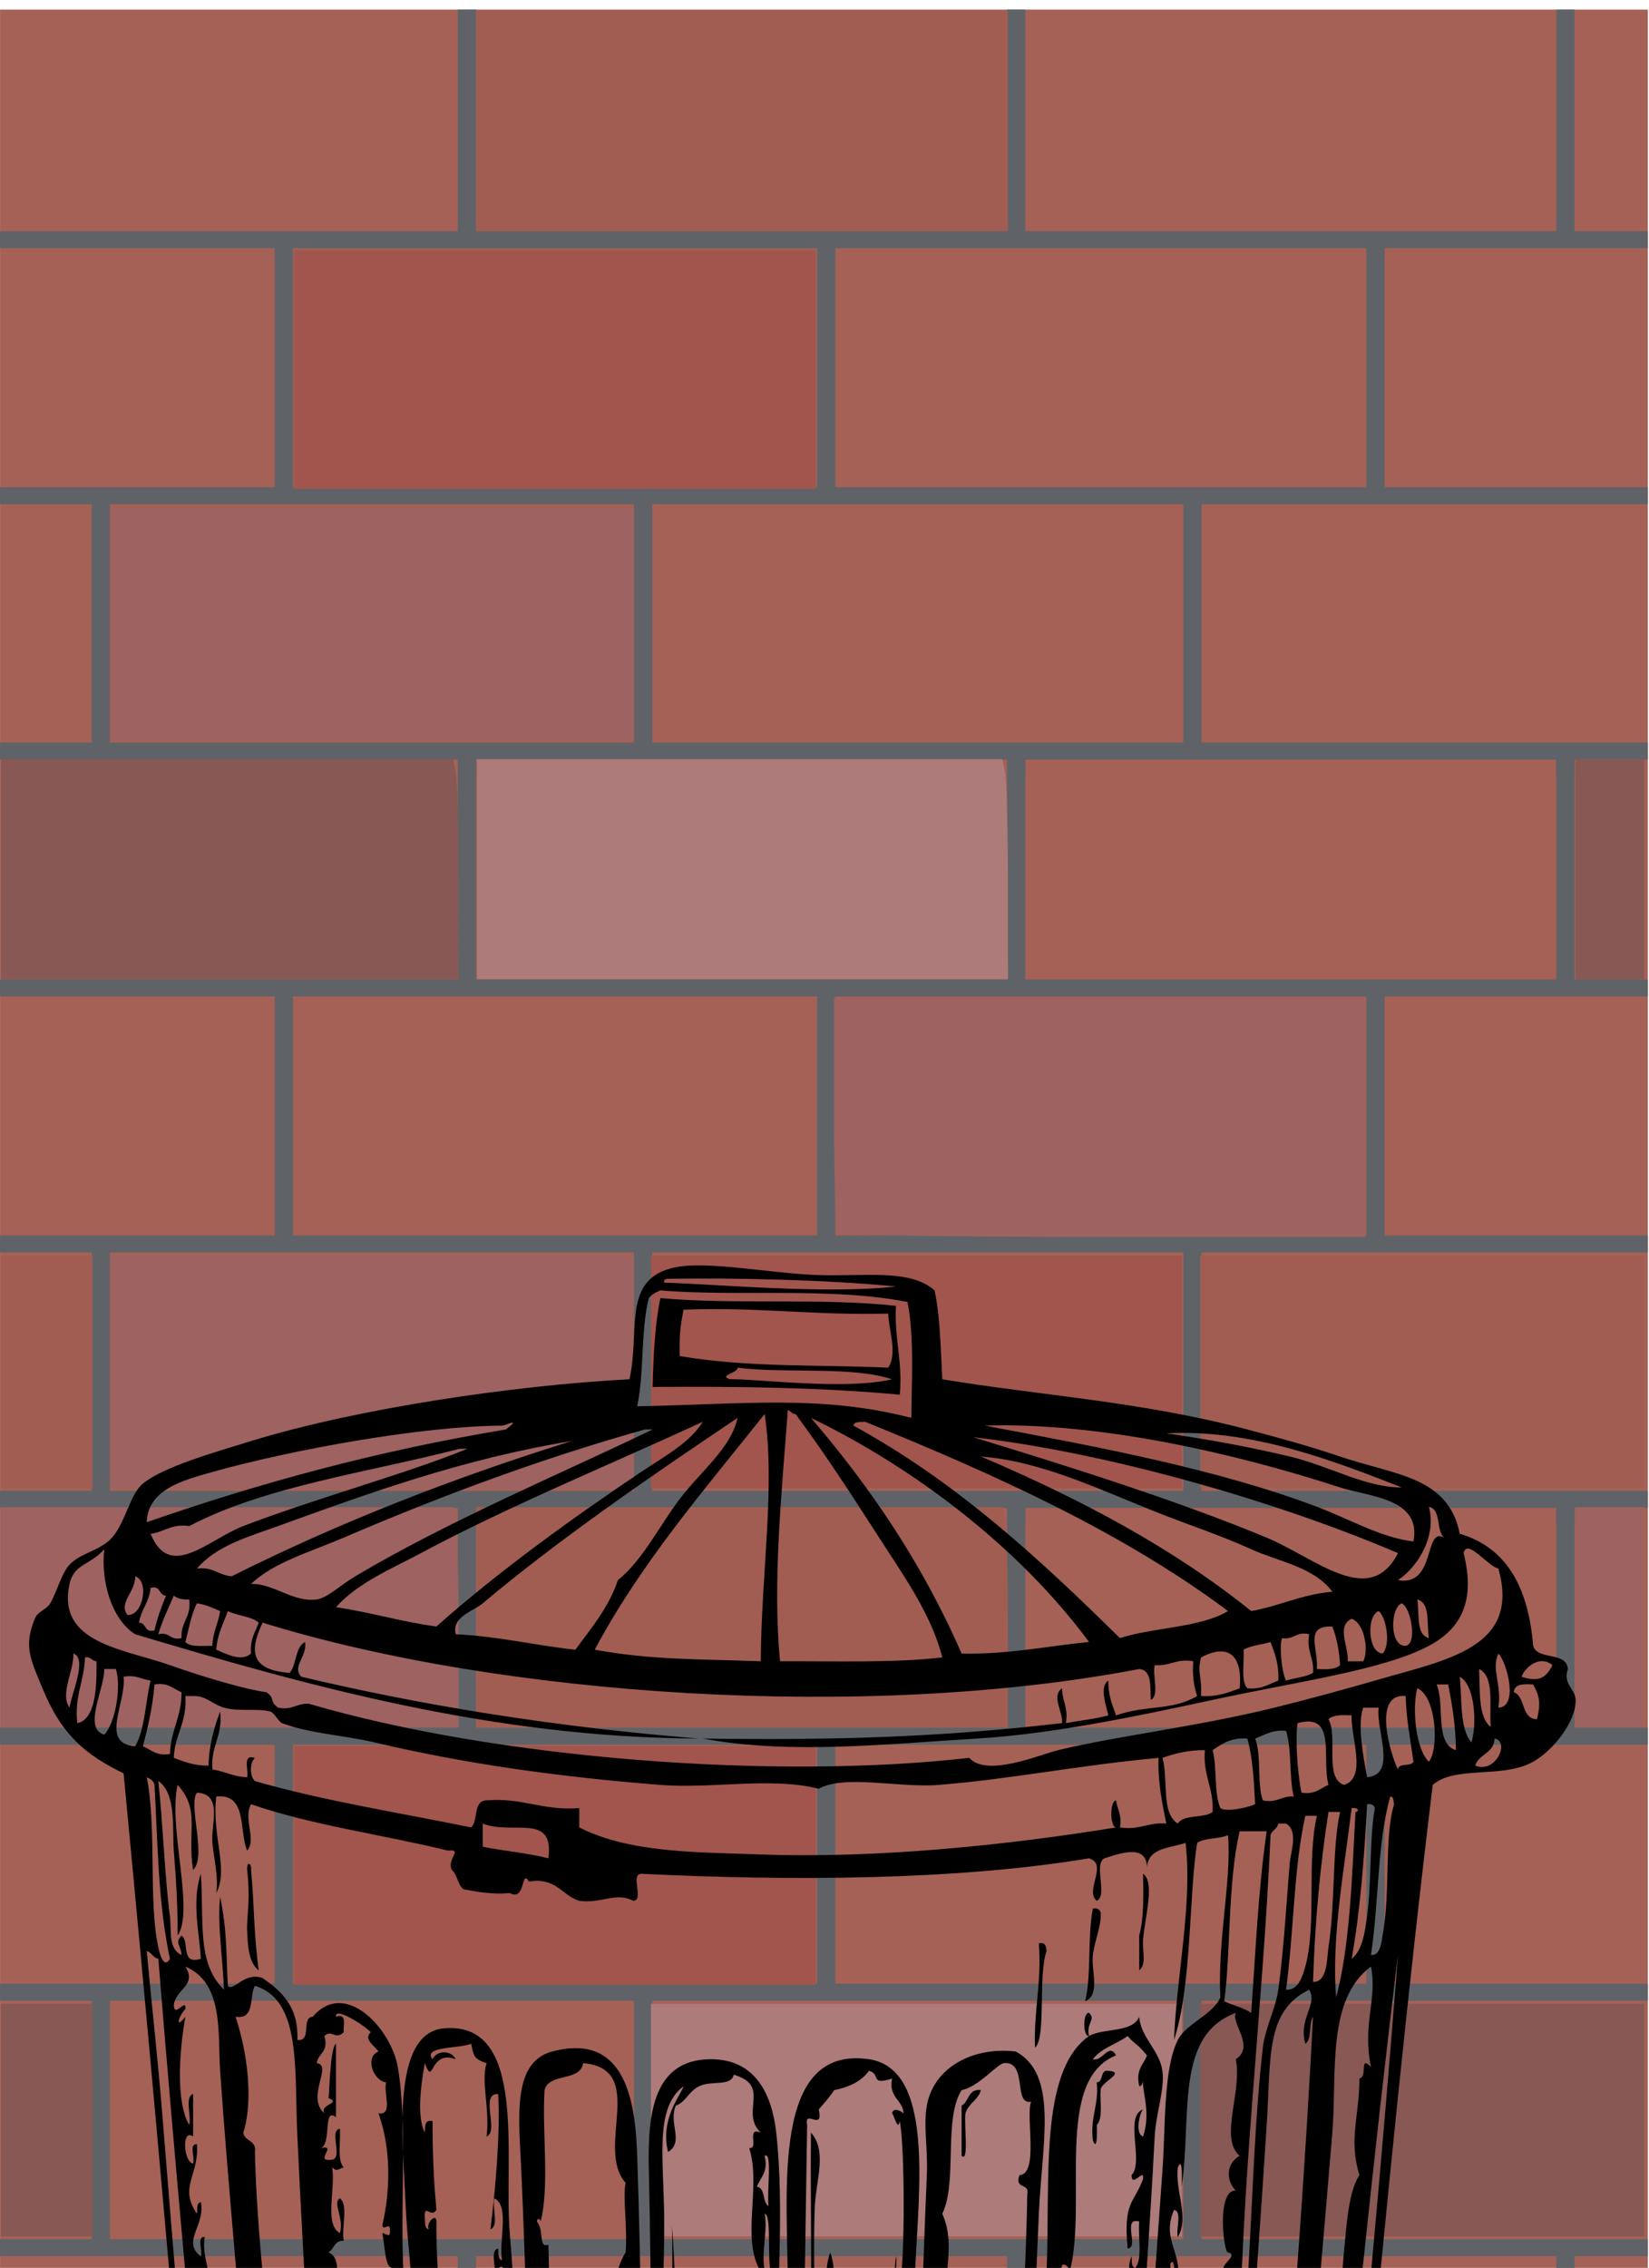 <?xml version="1.0"?><svg width="427" height="587" xmlns="http://www.w3.org/2000/svg" xmlns:xlink="http://www.w3.org/1999/xlink">
 <title>trash can in front of brick</title>
 <defs>
  <symbol id="svg_56" height="90" width="90">

   <g transform="translate(-305, -487.362)" id="svg_30">
    <g transform="translate(291.202, 477.313)" id="svg_31">
     <rect fill="#a56155" fill-rule="nonzero" stroke-width="0.25" stroke-linejoin="round" stroke-miterlimit="4" stroke-dashoffset="0" id="svg_54" width="90" height="90" x="13.798" y="-100.049" transform="scale(1, -1)"/>
     <g id="svg_50" transform="matrix(1, 0, 0, 0.93, 42.426, 32.916)">
      <path fill="#5f6367" fill-rule="nonzero" stroke-linejoin="round" stroke-miterlimit="4" stroke-dashoffset="0" d="m-3.628,8.218l0,-0.73l-25,0l0,-0.73l5,0l0,-10.194l-5,0l0,-0.73l15,0l0,-10.217l-15,0l0,-0.73l25,0l0,-9.487l1,0l0,9.487l29,0l0,-9.487l1,0l0,9.487l29,0l0,-9.487l1,0l0,9.487l4,0l0,0.73l-14.375,0l0,10.217l14.375,0l0,0.73l-24.375,0l0,10.194l24.375,0l0,0.73l-4,0l0,0.73l-1,0l0,-0.73l-29,0l0,0.73l-1,0l0,-0.73l-29,0l0,0.73l-1,0zm-19,-1.46l28.625,0l0,-10.194l-28.625,0l0,10.194zm29.625,0l29,0l0,-10.194l-29,0l0,10.194zm-19.625,-10.924l28.625,0l0,-10.217l-28.625,0l0,10.217zm29.625,0l29,0l0,-10.217l-29,0l0,10.217z" id="svg_53"/>
      <path fill="#5f6367" fill-rule="nonzero" stroke-linejoin="round" stroke-miterlimit="4" stroke-dashoffset="0" id="svg_52" d="m-3.628,40.218l0,-0.73l-25,0l0,-0.73l5,0l0,-10.194l-5,0l0,-0.73l15,0l0,-10.217l-15,0l0,-0.73l25,0l0,-9.487l1,0l0,9.487l29,0l0,-9.487l1,0l0,9.487l29,0l0,-9.487l1,0l0,9.487l4,0l0,0.73l-14.375,0l0,10.217l14.375,0l0,0.73l-24.375,0l0,10.194l24.375,0l0,0.73l-4,0l0,0.73l-1,0l0,-0.73l-29,0l0,0.73l-1,0l0,-0.73l-29,0l0,0.73l-1,0zm-19,-1.46l28.625,0l0,-10.194l-28.625,0l0,10.194zm29.625,0l29,0l0,-10.194l-29,0l0,10.194zm-19.625,-10.924l28.625,0l0,-10.217l-28.625,0l0,10.217zm29.625,0l29,0l0,-10.217l-29,0l0,10.217z"/>
      <path fill="#5f6367" fill-rule="nonzero" stroke-linejoin="round" stroke-miterlimit="4" stroke-dashoffset="0" d="m-3.628,72.218l0,-0.73l-25,0l0,-0.73l5,0l0,-10.194l-5,0l0,-0.73l15,0l0,-10.217l-15,0l0,-0.73l25,0l0,-9.487l1,0l0,9.487l29,0l0,-9.487l1,0l0,9.487l29,0l0,-9.487l1,0l0,9.487l4,0l0,0.73l-14.375,0l0,10.217l14.375,0l0,0.73l-24.375,0l0,10.194l24.375,0l0,0.73l-4,0l0,0.73l-1,0l0,-0.73l-29,0l0,0.73l-1,0l0,-0.73l-29,0l0,0.73l-1,0zm-19,-1.46l28.625,0l0,-10.194l-28.625,0l0,10.194zm29.625,0l29,0l0,-10.194l-29,0l0,10.194zm-19.625,-10.924l28.625,0l0,-10.217l-28.625,0l0,10.217zm29.625,0l29,0l0,-10.217l-29,0l0,10.217z" id="svg_51"/>
     </g>
     <path fill="#a1554d" fill-rule="nonzero" marker-start="none" marker-mid="none" marker-end="none" stroke-miterlimit="4" stroke-dashoffset="0" d="m29.85,24.361l0,-4.75l14.25,0l14.25,0l0,4.75l0,4.75l-14.25,0l-14.25,0l0,-4.75z" id="svg_49"/>
     <path fill="#a1554d" fill-rule="nonzero" marker-start="none" marker-mid="none" marker-end="none" stroke-miterlimit="4" stroke-dashoffset="0" d="m29.85,83.861l0,-4.75l14.25,0l14.25,0l0,4.75l0,4.75l-14.25,0l-14.25,0l0,-4.75z" id="svg_48"/>
     <path fill="#a1554d" fill-rule="nonzero" marker-start="none" marker-mid="none" marker-end="none" stroke-miterlimit="4" stroke-dashoffset="0" d="m49.35,64.236l0,-4.625l14.5,0l14.5,0l0,4.625l0,4.625l-14.5,0l-14.5,0l0,-4.625z" id="svg_47"/>
     <path fill="#ad7b7a" fill-rule="nonzero" marker-start="none" marker-mid="none" marker-end="none" stroke-miterlimit="4" stroke-dashoffset="0" d="m39.85,44.236l0,-4.375l14.346,0l14.346,0l0.151,0.562c0.083,0.309 0.152,2.278 0.154,4.375l0.003,3.812l-14.5,0l-14.5,0l0,-4.375z" id="svg_46"/>
     <path fill="#ad7b7a" fill-rule="nonzero" marker-start="none" marker-mid="none" marker-end="none" stroke-miterlimit="4" stroke-dashoffset="0" d="m49.35,93.986l0,-4.625l14.5,0l14.5,0l0,4.625l0,4.625l-14.5,0l-14.5,0l0,-4.625z" id="svg_45"/>
     <path fill="#9e6261" fill-rule="nonzero" marker-start="none" marker-mid="none" marker-end="none" stroke-miterlimit="4" stroke-dashoffset="0" d="m19.85,34.486l0,-4.625l14.25,0l14.25,0l0,4.625l0,4.625l-14.25,0l-14.25,0l0,-4.625z" id="svg_44"/>
     <path fill="#9e6261" fill-rule="nonzero" marker-start="none" marker-mid="none" marker-end="none" stroke-miterlimit="4" stroke-dashoffset="0" d="m19.85,64.236l0,-4.625l14.25,0l14.25,0l0,4.625l0,4.625l-14.25,0l-14.25,0l0,-4.625z" id="svg_43"/>
     <path fill="#9e6261" fill-rule="nonzero" marker-start="none" marker-mid="none" marker-end="none" stroke-miterlimit="4" stroke-dashoffset="0" d="m59.517,58.694c-0.092,-0.092 -0.167,-2.229 -0.167,-4.75l0,-4.583l14.5,0l14.5,0l0,4.75l0,4.75l-14.333,0c-7.883,0 -14.408,-0.075 -14.5,-0.167l0,0z" id="svg_42"/>
     <path fill="#9e6261" fill-rule="nonzero" marker-start="none" marker-mid="none" marker-end="none" stroke-miterlimit="4" stroke-dashoffset="0" d="m99.85,73.986l0,-4.375l1.875,0l1.875,0l0,4.375l0,4.375l-1.875,0l-1.875,0l0,-4.375z" id="svg_41"/>
     <path fill="#9e6261" fill-rule="nonzero" marker-start="none" marker-mid="none" marker-end="none" stroke-miterlimit="4" stroke-dashoffset="0" d="m13.85,73.986l0,-4.375l12.346,0l12.346,0l0.151,0.562c0.083,0.309 0.152,2.278 0.154,4.375l0.003,3.812l-12.5,0l-12.5,0l0,-4.375z" id="svg_40"/>
     <path fill="#885854" fill-rule="nonzero" marker-start="none" marker-mid="none" marker-end="none" stroke-miterlimit="4" stroke-dashoffset="0" d="m13.85,44.236l0,-4.375l12.346,0l12.346,0l0.151,0.562c0.083,0.309 0.152,2.278 0.154,4.375l0.003,3.812l-12.5,0l-12.5,0l0,-4.375z" id="svg_39"/>
     <path fill="#885854" fill-rule="nonzero" marker-start="none" marker-mid="none" marker-end="none" stroke-miterlimit="4" stroke-dashoffset="0" d="m99.85,44.236l0,-4.375l1.875,0l1.875,0l0,4.375l0,4.375l-1.875,0l-1.875,0l0,-4.375z" id="svg_38"/>
     <path fill="#885854" fill-rule="nonzero" marker-start="none" marker-mid="none" marker-end="none" stroke-miterlimit="4" stroke-dashoffset="0" d="m79.35,93.986l0,-4.625l12.125,0l12.125,0l0,4.625l0,4.625l-12.125,0l-12.125,0l0,-4.625z" id="svg_37"/>
     <path fill="#885854" fill-rule="nonzero" marker-start="none" marker-mid="none" marker-end="none" stroke-miterlimit="4" stroke-dashoffset="0" d="m13.85,93.986l0,-4.625l2.5,0l2.5,0l0,4.625l0,4.625l-2.5,0l-2.5,0l0,-4.625z" id="svg_36"/>
     <path fill="#a15d52" fill-rule="nonzero" marker-start="none" marker-mid="none" marker-end="none" stroke-miterlimit="4" stroke-dashoffset="0" d="m39.85,14.486l0,-4.375l14.5,0l14.5,0l0,4.375l0,4.375l-14.5,0l-14.5,0l0,-4.375z" id="svg_35"/>
     <path fill="#a15d52" fill-rule="nonzero" marker-start="none" marker-mid="none" marker-end="none" stroke-miterlimit="4" stroke-dashoffset="0" d="m39.85,73.986l0,-4.375l14.346,0l14.346,0l0.151,0.562c0.083,0.309 0.152,2.278 0.154,4.375l0.003,3.812l-14.5,0l-14.5,0l0,-4.375z" id="svg_34"/>
     <path fill="#a15d52" fill-rule="nonzero" marker-start="none" marker-mid="none" marker-end="none" stroke-miterlimit="4" stroke-dashoffset="0" d="m79.35,64.236l0,-4.625l12.125,0l12.125,0l0,4.625l0,4.625l-12.125,0l-12.125,0l0,-4.625z" id="svg_33"/>
     <path fill="#a15d52" fill-rule="nonzero" marker-start="none" marker-mid="none" marker-end="none" stroke-miterlimit="4" stroke-dashoffset="0" d="m13.85,64.236l0,-4.625l2.5,0l2.5,0l0,4.625l0,4.625l-2.5,0l-2.5,0l0,-4.625z" id="svg_32"/>
    </g>
   </g>
  </symbol>
 </defs>
 <g>
  <title>Layer 1</title>
  <use x="-0.212" y="0.154" transform="matrix(4.741, 0, 0, 6.508, 1.015, 1.485)" xlink:href="#svg_56" id="svg_57"/>
  <g id="svg_1">
   <path fill="#000000" id="svg_2" d="m296,485c3.077,2.176 0.578,10.583 0,17c-0.283,3.141 0.998,6.353 -1,8c0,-3 0,-6 0,-9c1.216,-4.451 1.087,-10.247 1,-16z" clip-rule="evenodd" fill-rule="evenodd"/>
   <path fill="#000000" id="svg_3" d="m283,494c1.162,-0.163 1.779,0.221 2,1c0.322,3.231 -1.54,7.167 -2,11c-0.499,4.159 2.027,10.286 -2,12c1.662,-7.004 0.557,-16.776 2,-24z" clip-rule="evenodd" fill-rule="evenodd"/>
   <path fill="#000000" id="svg_4" d="m269,503c1.701,-0.368 1.887,0.78 2,2c-2.251,6.427 -0.043,22.609 -3,25c-0.331,-9.664 1.772,-16.894 1,-27z" clip-rule="evenodd" fill-rule="evenodd"/>
   <path fill="#000000" id="svg_5" d="m287,536c4.794,0.352 -2.136,2.995 -2,5c-0.204,3.129 0.675,7.341 -1,9c0.132,1.314 0.151,7.235 -1,4c-0.755,-6.088 1.599,-9.068 1,-15c1.889,-0.111 0.694,-3.306 3,-3z" clip-rule="evenodd" fill-rule="evenodd"/>
   <path fill="#000000" id="svg_6" d="m254,541c-0.717,2.616 -3.263,3.404 -4,6c-0.405,2.978 0.969,12.902 -1,11c0,-4.333 0,-8.667 0,-13c1.995,-1.005 1.578,-4.422 5,-4z" clip-rule="evenodd" fill-rule="evenodd"/>
   <path fill="#000000" id="svg_7" d="m210,552c4.27,4.778 1.277,12.468 1,19c-0.608,14.333 0.456,30.77 0,46c-2.589,-3.312 -1.068,-8.985 -1,-14c0.202,-14.966 -0.151,-35.136 0,-51z" clip-rule="evenodd" fill-rule="evenodd"/>
   <path fill="#000000" id="svg_8" d="m174,576c1.786,23.564 1.286,54.188 1,74c-2.213,-22.141 -0.498,-53.474 -1,-74z" clip-rule="evenodd" fill-rule="evenodd"/>
   <path fill="#000000" id="svg_9" d="m215,583c1.915,5.386 0.461,12.478 0,17c-1.8,-3.503 -1.472,-13.444 0,-17z" clip-rule="evenodd" fill-rule="evenodd"/>
   <path fill="#000000" id="svg_10" d="m214,614c2.235,9.163 0.402,32.324 1,47c-2.235,-9.163 -0.402,-32.324 -1,-47z" clip-rule="evenodd" fill-rule="evenodd"/>
   <path fill="#000000" id="svg_11" d="m210,618c2.058,9.457 1.089,28.542 0,35c-1.706,-9.382 -1.611,-25.604 0,-35z" clip-rule="evenodd" fill-rule="evenodd"/>
   <path fill="#000000" id="svg_12" d="m114,619c1.662,6.163 1.332,19.119 1,24c-1.852,-5.973 -1.03,-19.421 -1,-24z" clip-rule="evenodd" fill-rule="evenodd"/>
   <path fill="#000000" id="svg_13" d="m92,649c4.671,1.329 0.101,11.899 3,15c-4.11,-1.89 -1.007,-10.993 -3,-15z" clip-rule="evenodd" fill-rule="evenodd"/>
   <path fill="#000000" id="svg_14" d="m143,671c1.163,-0.162 1.779,0.221 2,1c0,7.239 0,12.466 0,20c0,16.418 -0.335,-13.256 -1,-18c-0.045,-0.319 -1.707,-1.702 -1,-3z" clip-rule="evenodd" fill-rule="evenodd"/>
   <path fill="#000000" id="svg_15" d="m213,702c1.163,-0.162 1.779,0.221 2,1c-1.948,4.579 2.924,15.358 -2,19c0,-6.667 0,-13.333 0,-20z" clip-rule="evenodd" fill-rule="evenodd"/>
   <path fill="#000000" id="svg_16" d="m323,705c3.062,4.436 -1.261,10.042 0,16c-1.749,4.58 -0.745,-9.557 -1,-13c1.172,-0.161 0.844,-1.823 1,-3z" clip-rule="evenodd" fill-rule="evenodd"/>
   <path fill="#000000" id="svg_17" d="m273,739c3.044,4.765 -1.241,19.74 0,29c-3.282,-5.354 0.633,-19.738 0,-29z" clip-rule="evenodd" fill-rule="evenodd"/>
   <path fill="#000000" id="svg_18" d="m213,746c3.085,17.423 -1.244,36.086 0,55c-1.961,-16.299 -1.251,-38.582 0,-55z" clip-rule="evenodd" fill-rule="evenodd"/>
   <path fill="#000000" id="svg_19" d="m123,768c0.973,0.027 0.776,1.224 1,2c-0.651,5.349 1.313,13.313 -1,17c0.436,-8.425 -1.945,-13.597 0,-19z" clip-rule="evenodd" fill-rule="evenodd"/>
   <path fill="#000000" id="svg_20" d="m241,806c3.104,-0.838 -0.257,32.689 0,10c0,-3.333 0,-6.667 0,-10z" clip-rule="evenodd" fill-rule="evenodd"/>
   <path fill="#000000" id="svg_21" d="m102,810c1.463,2.968 1.727,16.811 2,24c-2.543,-6.124 -1.952,-15.381 -2,-24z" clip-rule="evenodd" fill-rule="evenodd"/>
   <path fill="#000000" id="svg_22" d="m270,827c-3.549,-2.14 -0.619,-12.627 0,-17c0,5.667 0,11.333 0,17z" clip-rule="evenodd" fill-rule="evenodd"/>
   <path fill="#000000" id="svg_23" d="m212,823c2.198,1.158 0.432,14.884 1,21c-2.198,-1.158 -0.432,-14.884 -1,-21z" clip-rule="evenodd" fill-rule="evenodd"/>
   <path fill="#000000" id="svg_24" d="m242,334c1.47,6.864 1.575,15.092 2,23c24.812,4.155 51.178,5.668 79,13c7.921,2.087 16.249,4.361 24,7c14.226,4.844 28.046,5.103 31,20c12.379,3.621 17.787,14.213 19,29c1.139,3.861 8.655,1.345 9,6c-1.364,3.971 1.93,5.103 2,8c0.136,5.603 -5.818,13.111 -11,16c-8.057,4.492 -20.107,0.88 -26,6c-12.915,105.895 -22.163,225.007 -34,337c-0.786,7.435 -0.628,15.292 -2,22c-0.416,2.033 -2.266,3.826 -3,6c-2.351,6.953 -1.849,15.559 -5,22c-3.656,7.473 -11.261,16.123 -17,20c-26.099,17.631 -74.126,31.869 -113,31c-25.755,-0.576 -54.868,-6.516 -78,-16c-17.72,-7.265 -35.623,-18.622 -45,-33c-4.555,-6.983 -6.334,-18.188 -11,-28c-9.194,-121.712 -19.231,-241.159 -31,-364c-9.82,-4.777 -16.03,-9.877 -21,-22c-3.025,-7.377 -4.95,-10.751 -2,-18c0.814,-2.002 3.016,-2.323 4,-4c1.794,-3.057 2.846,-7.635 5,-10c2.74,-3.009 8.017,-3.621 11,-7c3.519,-3.985 4.691,-11.323 8,-14c5.321,-4.304 17.949,-7.913 28,-11c27.391,-8.412 67.708,-14.404 98,-16c2.856,-12.962 -2.113,-26.188 12,-29c8.196,-1.633 23.932,1.469 36,2c12.387,0.544 24.516,-1.764 31,4zm-69,-3c-0.61,0.057 -1.184,0.149 -1,1c13.07,0.357 41.715,3.049 60,1c-17.945,-1.807 -42.279,-2.271 -59,-2zm-2,3c-1.182,0.485 -2.267,1.066 -3,2c-2.111,8.222 -1.165,19.501 -3,28c28.229,-0.547 47.729,-2.982 71,3c-0.013,-8.408 0.838,-20.757 -1,-30c-19.975,-3.921 -43.828,-1.313 -64,-3zm31,96c14.258,-0.075 29.141,0.474 42,-1c-2.872,-11.397 -10.278,-21.518 -17,-32c-6.797,-10.6 -13.842,-21.381 -21,-31c-1.003,0.003 -1.19,-0.81 -2,-1c-1.48,20.212 -4.037,44.595 -2,65zm-48,-3c14.841,2.7 26.583,2.395 43,3c0.114,-22.712 3.82,-45.328 1,-64c-15.483,19.517 -31.809,38.191 -44,61zm95,1c12.253,0.253 22.065,-1.935 33,-3c-18.132,-24.535 -45.467,-45.199 -72,-58c15.389,17.944 28.889,37.778 39,61zm-124,-13c-2.465,2.078 -8.111,3.47 -7,8c11.134,0.532 20.437,2.897 31,4c4.075,-5.592 8.567,-10.767 11,-18c6.546,-5.299 10.715,-14.056 16,-21c5.564,-7.312 13.26,-13.135 15,-21c-22.217,14.895 -46.711,31.738 -66,48zm6,-45c4.226,-3.289 0.026,-1.007 -1,-1c-20.62,0.136 -53.873,6.09 -75,12c-7.883,2.205 -16.713,4.59 -17,13c28.945,-10.055 59.53,-18.47 93,-24zm-22,32c-7.682,4.117 -16.268,7.598 -22,14c9.012,1.322 16.9,3.767 26,5c15.978,-14.212 35.44,-28.225 53,-40c5.843,-3.918 12.605,-7.504 16,-13c-24.466,11.304 -50.538,21.962 -73,34zm181,22c8.826,-2.841 20.693,-2.64 28,-7c-27.292,-20.374 -60.078,-35.256 -94,-49c-1.177,0.157 -2.839,-0.172 -3,1c26.726,14.607 48.179,34.488 69,55zm51,-34c8.67,3.273 16.385,7.921 25,9c2.189,-11.292 -11.655,-11.604 -19,-14c-27.198,-8.873 -62.498,-16.925 -92,-16c29.983,5.618 60.381,11.328 86,21zm-174,-20c-27.952,7.806 -54.685,17.985 -78,28c-8.756,3.761 -18.127,6.356 -24,12c5.655,-0.277 10.908,4.833 17,4c2.8,-0.383 6.037,-3.646 10,-6c24.315,-14.444 53.236,-26.545 77,-38c-0.667,0 -1.333,0 -2,0zm167,7c10.176,2.416 19.657,8.093 29,8c-17.508,-6.828 -38.819,-15.178 -61,-14c11.031,1.568 21.558,3.521 32,6zm-82,-5c23.041,7.035 52.646,16.269 76,26c12.698,5.291 26.662,18.412 34,4c-31.803,-13.624 -76.069,-26.183 -110,-30zm-180,23c-7.547,2.731 -15.912,5.024 -21,11c4.195,-0.528 5.586,1.747 9,2c27.306,-13.694 56.736,-25.264 88,-35c-28.108,4.574 -52.864,13.628 -76,22zm47,-20c-23.842,6.158 -50.318,9.681 -70,20c-4.664,-0.664 -6.424,1.576 -10,2c4.96,12.236 14.903,1.493 24,-2c18.832,-7.229 42.719,-13.698 58,-20c-0.667,0 -1.333,0 -2,0zm205,42c7.381,-1.286 13.006,-4.327 21,-5c-4.758,-6.45 -13.868,-7.758 -21,-11c-7.683,-3.492 -15.27,-5.987 -23,-9c-15.515,-6.046 -30.892,-13.786 -47,-15c25.727,10.939 49.685,23.648 70,40zm38,-8c9.941,1.769 6.634,-14.063 12,-11c-2.258,-1.742 -0.654,-7.346 -4,-8c2.058,7.558 -2.799,15.506 -8,19zm-295,11c-1.953,-1.714 -5.596,-1.737 -8,-3c-1.119,3.214 -2.737,5.93 -3,10c2.386,0.964 6.406,3.3 9,1c-0.331,-3.664 1.11,-5.556 2,-8zm8,13c1.867,-2.133 1.357,-6.643 4,-8c0.57,3.92 -3.469,6.237 -1,9c32.064,7.603 66.262,13.071 103,16c-53.488,-0.185 -102.126,-13.869 -146,-27c-6.217,-3.958 -8.909,-13.892 -8,-22c-3.801,4.291 -7.838,3.677 -9,9c-3.341,15.308 13.897,16.747 26,21c9.851,3.461 19.894,6.342 25,7c2.541,1.875 0.459,2.125 3,4c3.769,0.769 4.78,-1.22 8,-1c49.203,14.398 120.928,19.703 171,14c4.453,5.135 18.498,-0.912 23,-2c15.212,-3.676 36.247,-6.117 56,-11c8.787,-2.172 17.714,-4.6 26,-7c18.893,-5.472 37.764,-8.47 32,-29c-2.793,-0.612 -8.137,-7.972 -9,-4c3.113,12.443 -0.661,19.57 -9,24c-11.829,6.284 -33.647,9.166 -56,14c-20.421,4.416 -41.95,8.867 -61,10c-23.301,1.386 -48.483,4.213 -71,0c34.878,0.502 62.208,-0.417 93,-4c0.347,-2.759 -2.871,-7.022 0,-9c0.042,3.292 1.688,4.979 1,9c3.671,-0.663 7.603,-1.064 11,-2c-0.408,-2.004 -2.477,-7.417 0,-9c-0.061,3.727 1.009,6.325 2,9c7.991,-2.799 14.296,-1.092 21,-5c-0.841,-2.492 -1.309,-5.357 -1,-9c-4.449,-0.783 -6.002,1.332 -10,1c-0.619,2.714 1.27,7.936 -1,9c-0.198,-3.469 0.354,-7.687 -3,-8c-70.611,13.523 -165.396,7.102 -227,-12c-3.812,7.965 -2.553,12.298 7,13zm-42,-15c4.047,0.347 5.727,-8.794 2,-10c0.144,4 -4.417,6.853 -2,10zm3,2c1.987,0.013 1.271,2.729 4,2c0.75,-3.25 1.811,-6.189 3,-9c-1.987,-0.013 -1.271,-2.729 -4,-2c-0.325,3.675 -2.467,5.533 -3,9zm5,3c3.059,-0.725 2.941,1.725 6,1c-0.245,-4.245 2.616,-5.384 2,-10c-1.742,0.075 -3.11,-0.223 -4,-1c-1.377,3.29 -2.973,6.36 -4,10zm329,1c-0.604,-3.729 0.427,-9.093 -3,-10c0.604,3.729 -0.427,9.093 3,10zm-322,1c1.289,1.378 4.344,0.99 7,1c0.084,-3.583 1.555,-5.778 2,-9c-1.869,-0.798 -3.663,-1.671 -6,-2c-1.498,2.836 -2.085,6.582 -3,10zm316,1c3.018,-0.497 1.446,-9.747 -1,-11c-3.004,1.005 -3.306,11.23 1,11zm-6,2c2.256,-2.323 0.917,-9.534 -1,-11c-3.223,1.224 -2.818,10.743 1,11zm-9,2c1.333,0 2.667,0 4,0c1.51,-2.75 0.324,-9.91 -3,-11c-4.01,1.853 -0.799,7.051 -1,11zm-8,2c2.465,0.132 4.818,0.151 6,-1c-0.2,-3.799 -0.885,-7.115 -2,-10c-7.372,-0.215 -3.605,5.394 -4,11zm-9,-8c-0.722,1.452 -0.257,8.4 1,11c2.275,-0.724 5.108,-0.892 7,-2c0.332,-3.999 -1.782,-5.551 -1,-10c-3.469,-0.802 -3.844,1.489 -7,1zm-10,3c0.271,3.395 -0.774,8.107 1,10c3.664,0.331 5.557,-1.11 8,-2c0.238,-4.239 -0.919,-7.081 -2,-10c-2.275,0.724 -5.108,0.892 -7,2zm-11,2c-1.057,4.071 0.281,4.737 0,10c4.238,0.239 7.081,-0.919 10,-2c0.763,-7.42 -2.083,-12.175 -10,-8zm-293,13c0.473,-3.525 4.732,-12.813 1,-14c0.179,4.546 -3.564,10.39 -1,14zm370,0c5.362,-0.168 2.128,-11.972 0,-14c-1.93,4.024 0.943,8.062 0,14zm-368,4c5.58,-0.967 4.926,-12.781 5,-16c-1.278,-0.055 -1.385,-1.282 -3,-1c-0.179,6.154 -2.754,9.913 -2,17zm374,-12c4.402,1.427 6.274,0.398 8,-3c-3.165,-2.665 -7.038,0.366 -8,3zm-367,15c2.999,-3.233 4.429,-12.586 3,-17c-1,0 -2,0 -3,0c0.024,5.324 -5.62,15.332 0,17zm359,-2c-0.372,-5.628 1.05,-13.05 -3,-15c0.298,5.702 -0.313,12.314 3,15zm-351,5c2.56,-4.44 2.624,-11.376 4,-17c-2.348,-0.319 -3.753,-1.58 -7,-1c0.772,6.748 -6.305,17.276 3,18zm346,-1c1.463,-4.447 1.036,-14.804 -3,-17c0.607,6.059 -0.055,13.389 3,17zm-344,1c2.162,0.838 3.411,2.589 7,2c0.2,-6.134 3.063,-9.604 3,-16c-2.162,-0.838 -3.411,-2.589 -7,-2c-0.483,5.85 -1.683,10.984 -3,16zm340,1c-0.049,-6.285 -0.96,-11.707 -2,-17c-1,0 -2,0 -3,0c2.219,5.115 -0.619,15.286 5,17zm15,-15c3.155,1.178 1.771,6.896 6,7c0.939,-3.954 0.78,-5.798 -1,-9c-2.48,-0.147 -4.853,-0.186 -5,2zm-22,18c2.669,-3.346 1.934,-16.98 -3,-19c-1.36,4.963 -0.501,15.637 3,19zm-325,-1c2.675,0.992 5.273,2.061 9,2c0.148,-5.519 1.46,-9.874 3,-14c0.771,6.437 -2.502,8.832 -2,15c3.222,0.445 5.417,1.916 9,2c0.443,-1.89 -1.36,-6.027 2,-5c-1.368,1.278 -1.368,4.722 0,6c17.581,5.086 37.179,8.154 56,12c1.928,-1.738 0.389,-6.944 4,-7c9.434,-0.767 14.566,2.767 24,2c0,1.667 0,3.333 0,5c13.048,6.627 30.285,6.396 47,7c30.559,1.105 64.898,-2.556 92,-7c-1.646,-0.136 -1.646,-6.864 0,-7c0.319,2.348 1.58,3.753 1,7c5.118,0.785 7.264,-1.402 12,-1c-1.026,-5.307 -2.222,-10.445 -2,-17c-20.88,1.936 -38.24,5.513 -57,7c-10.245,0.812 -24.397,-2.755 -31,1c-12.298,-3.139 -27.537,0.063 -41,-1c-26.046,-2.057 -50.211,-5.389 -74,-11c-7.75,-1.828 -17.1,-2.34 -24,-5c-0.803,-0.31 -2.033,-2.75 -3,-3c-3.504,-0.908 -8.093,0.107 -12,-1c-2.958,-0.838 -4.757,-3.187 -8,-3c-0.667,0 -1.333,0 -2,0c0.49,6.823 -2.767,9.9 -3,16zm317,3c0.15,-1.85 3.387,-0.614 4,-2c-0.738,-5.596 -1.869,-10.798 -2,-17c-8.819,-0.916 -3.866,15.364 -2,19zm-8,2c7.907,-0.659 2.197,-12.275 3,-18c-1.333,0 -2.667,0 -4,0c-1.619,4.3 0.075,13.005 1,18zm-10,-15c2.528,4.472 -1.18,15.18 4,17c6.142,-1.801 1.658,-12.692 2,-18c-2.465,-0.132 -4.818,-0.151 -6,1zm-8,1c-0.626,3.853 -0.059,12.756 1,18c3.589,0.589 4.838,-1.162 7,-2c-1.854,-6.932 2.264,-18.798 -8,-16zm-11,4c1.721,4.279 0.434,11.567 2,16c3.769,0.769 4.78,-1.22 8,-1c-1.244,-5.089 -0.441,-12.226 -2,-17c-3.664,-0.331 -5.557,1.11 -8,2zm-11,3c1.199,4.468 0.296,11.037 2,15c1.329,1.035 6.688,0.037 9,-1c-0.272,-6.061 -0.637,-12.03 -2,-17c-4.29,-0.291 -6.607,1.392 -9,3zm68,4c5.312,2.193 9.088,-6.288 5,-7c-0.134,3.866 -4.056,3.944 -5,7zm-81,-2c1.595,5.405 -0.429,14.429 4,17c1.511,-2.489 6.748,-1.252 9,-3c0.321,-6.321 -2.568,-9.432 -2,-16c-4.367,-0.034 -7.798,0.868 -11,2zm-260,49c-0.064,-0.286 1.106,6.354 3,3c-3.138,-14.604 -3.138,-30.299 -4,-45c-0.211,-1.122 -1.11,-1.557 -2,-2c2.617,13.024 0.397,32.368 3,44zm5,-42c-2.564,10.823 4.439,32.479 0,39c0.059,-7.748 -0.478,-15.346 -1,-22c-0.412,-5.254 0.782,-14.75 -4,-18c1.181,11.097 1.664,24.814 3,35c0.438,3.336 -0.55,8.537 3,10c-0.109,-2.488 -1.874,-3.096 0,-5c2.2,1.467 -0.385,7.719 5,6c-0.249,-6.055 -2.48,-14.554 0,-22c0.902,12.395 -1.17,22.963 6,30c-0.275,-7.64 -1.777,-16.98 -1,-24c1.815,8.689 1.512,14.078 2,23c1.419,1.675 4.213,-3.73 9,-2c4.901,3.432 9.347,7.32 9,16c3.875,0.542 0.865,-5.802 4,-6c8.304,-9.834 20.237,2.987 22,13c3.476,19.74 -1.495,54.263 4,68c0.254,-10.562 -1.47,-20.847 -2,-33c-0.701,-16.054 -3.835,-43.823 10,-45c21.754,-1.851 15.406,33.514 17,53c4.363,53.328 3.858,112.499 6,160c2.784,-0.45 -0.784,5.45 2,5c-2.569,-54.136 -2.421,-124.221 -5,-181c-0.629,-13.861 -2.499,-28.217 8,-31c19.02,-5.042 21.53,12.974 22,27c1.038,30.969 1.334,64.174 2,98c0.605,30.766 1.351,62.964 2,89c0.176,7.065 -2.58,13.281 1,19c-1.531,-59.725 -0.635,-142.482 -2,-203c-0.328,-14.542 1.509,-27.928 16,-28c11.932,-0.06 15.949,9.598 17,19c2.231,19.952 0,43.73 0,67c0,92.443 0.221,182.97 -1,261c3.736,-0.756 1.913,-5.781 2,-8c0.988,-25.236 0.264,-57.021 1,-79c2.148,-64.105 1,-141.803 1,-201c0,-24.458 -4.542,-62.691 21,-59c16.861,2.437 12.933,33.465 12,54c-2.853,62.808 -3.267,137.752 -5,193c0,1.333 0,2.667 0,4c0,1.667 0,3.333 0,5c0,3.333 0,6.667 0,10c2.27,-1.063 0.381,-6.286 1,-9c0,-3.333 0,-6.667 0,-10c3.271,-59.675 4.229,-153.952 7,-217c0.304,-6.899 -0.936,-12.712 0,-18c1.76,-9.95 12.069,-15.297 23,-14c11.178,5.949 6.802,23.833 6,42c-2.18,49.404 -3.984,96.621 -6,141c-0.4,8.821 -2.872,16.94 0,25c1.846,-45.728 5.806,-101.079 8,-151c1.029,-23.422 -2.056,-51.846 11,-61c-1.641,0.164 -1.641,-6.164 0,-6c1.867,1.778 -0.812,2.542 0,6c3.83,-2.17 11.243,-0.757 13,-5c0.289,5.254 5.278,8.709 6,14c0.656,4.81 -1.693,11.024 -2,17c-2.293,44.698 -6.852,92.581 -7,133c2.689,-35.948 6.261,-85.547 9,-124c0.834,-11.705 0.227,-26.507 4,-34c2.163,-4.295 8.979,-6.406 11,-11c-0.749,-14.807 2.927,-30.329 2,-42c-2.288,1.045 -6.032,0.635 -8,2c-2.132,13 -1.374,37.196 -6,51c0.664,-16.673 4.818,-35.178 3,-51c-4.209,1.458 -10.147,1.186 -10,7c0.351,-6.848 -6.526,-4.46 -11,-3c-2.933,1.4 0.933,9.6 -2,11c-3.223,-2.679 3.061,-9.495 -2,-11c-34.328,5.719 -77.099,5.893 -116,4c-2.864,0.136 0.864,6.864 -2,7c-4.468,-2.374 -8.238,0.768 -14,0c-4.587,-1.413 -5.881,-6.119 -13,-5c-2.231,-3.437 -0.699,5.207 -5,3c-4.729,0.395 -8.346,-0.321 -12,-1c-1.483,-1.184 -1.556,-3.777 -3,-5c-1.407,-2.863 3.103,-5.458 -1,-5c-16.87,-4.13 -35.399,-6.601 -51,-12c-2.111,3.815 1.51,9.072 -1,12c-2.203,-5.131 0.151,-14.818 -8,-14c-1.197,10.375 3.3,18.741 0,25c0.654,-4.042 -0.633,-8.942 -1,-13c-0.428,-4.734 2.841,-12.629 -4,-13c-2.366,3.256 2.634,16.574 -1,20c-1.598,-10.284 1.96,-15.432 -4,-22zm309,44c2.476,0.403 2.749,-3.699 3,-5c2.119,-10.962 0.354,-25.332 3,-34c-0.224,-0.776 -0.027,-1.973 -1,-2c-3.41,11.923 -2.94,27.726 -5,41zm-5,1c2.793,-2.047 3.462,-7.117 4,-11c1.199,-8.656 0.527,-19.552 2,-28c-0.221,-0.779 -0.838,-1.163 -2,-1c-0.741,13.925 -1.773,27.561 -4,40zm-4,10c3.646,-14.021 4.081,-31.252 5,-48c1.052,-0.055 0.787,-1.282 -1,-1c-1.824,15.18 -5.332,33.997 -4,49zm-6,-4c3.837,0.068 3.551,-6.117 4,-9c1.825,-11.704 0.901,-25.476 3,-35c-1,0 -2,0 -3,0c-2.165,13.835 -3.503,28.497 -4,44zm-7,2c3.314,0.297 4.413,-3.916 5,-6c2.99,-10.623 0.316,-27.573 3,-39c-1,0 -2,0 -3,0c-3.042,13.625 -2.96,30.374 -5,45zm-208,-37c5.527,1.139 11.718,1.616 17,3c1.583,-11.928 -9.208,-5.913 -17,-9c0,2 0,4 0,6zm206,-6c-0.239,1.427 -1.646,1.687 -2,3c-2.062,46.684 -7.919,91.335 -8,138c3.364,-27.271 2.909,-55.772 6,-83c0.562,-4.954 3.309,-10.053 4,-15c1.51,-10.798 2.131,-23.159 3,-33c0.246,-2.78 2.269,-8.129 -1,-10c-0.667,0 -1.333,0 -2,0zm-10,2c-3.131,13.339 -2.299,32.052 -4,44c2.239,1.094 5.011,1.656 7,3c1.119,-15.881 1.841,-32.159 4,-47c-2.333,0 -4.667,0 -7,0zm-279,73c6.333,78.266 13.015,156.431 20,238c1.131,13.207 1.323,27.048 5,40c-2.417,-49.834 -7.377,-104.507 -12,-158c-4.615,-53.397 -9.788,-107.598 -14,-160c-1.427,-0.239 -1.687,-1.646 -3,-2c1.166,12.873 2.838,27.64 4,42zm303,117c-5.377,53.337 -10.377,106.914 -14,159c11.222,-104.113 22.949,-213.05 31,-317c-6.332,51.692 -11.632,104.746 -17,158zm-282,61c2.231,0.147 -1.298,2.52 0,5c1.464,2.32 3.169,-1.953 3,2c-0.012,1.321 -1.752,0.914 -2,2c4.251,-0.191 1.137,6.268 1,8c1.22,0.113 2.368,0.299 2,2c-1.119,4.715 0.298,6.106 -1,11c4.528,3.646 0.852,21.179 4,26c-1.593,0.087 -1.881,0.334 -2,2c-0.47,6.606 2.165,16.502 4,22c-2.934,1.98 -1.551,7.081 1,9c-2.946,2.413 0.956,7.719 1,13c0.028,3.427 -3.837,7.67 0,10c0.17,-1.496 -0.357,-3.69 1,-4c-0.907,6.241 3.221,7.445 6,10c-5.839,-67.84 -10.88,-148.896 -16,-211c-2.59,-31.423 -5.816,-64.843 -8,-96c-0.668,-9.531 1.07,-22.685 -9,-27c3.07,4.994 -2.491,5.741 -3,10c0.111,3.542 3.306,-2.125 3,1c-1.785,1.896 -2.795,5.525 0,2c-1.596,8.841 -2.492,22.247 1,28c0.609,-2.391 -1.255,-7.255 1,-8c0,3.667 0,7.333 0,11c-3.057,-2.213 -2.454,6.712 0,7c0.547,-1.453 -1.168,-5.168 1,-5c0.583,8.184 -4.794,11.03 0,18c0.157,-1.177 -0.172,-2.838 1,-3c1.261,6.013 -5.078,10.171 0,14c0.547,-1.453 -1.168,-5.168 1,-5c-0.591,4.257 0.719,6.614 1,10c-2.182,0.637 -3.182,-2.834 -3,1c0.111,3.542 3.306,-2.125 3,1c-0.595,2.072 1.236,6.569 -1,7c0.299,-1.625 -1.35,-2.697 -2,-1c2.196,7.065 1.762,10.77 2,20c1.44,2.213 2.44,-1.259 3,1c0.14,2.874 -2.779,7.798 0,10c0.17,-1.496 -0.357,-3.69 1,-4c-1.061,4.685 -2.707,22.872 1,15c-1.665,6.76 -3.249,9.379 1,15c-0.826,2.513 -3.181,7.182 0,12c0.88,-3.537 -2.569,-5.152 1,-6c0,3.333 0,6.667 0,10c-1.003,0.003 -1.19,-0.81 -2,-1c1.503,4.106 -0.296,18.242 4,19c-0.171,2.59 0.86,7.953 -2,5c4.323,4.011 3.048,13.618 4,21c-3.66,-3.091 -1.747,6.395 0,7c0.575,-1.758 -1.208,-5.875 1,-6c-0.099,4.459 0.81,11.03 -2,10zm261,101c5.517,-4.978 1.837,-13.733 2,-21c0.215,-9.568 2.874,-19.858 4,-30c3.183,-28.668 4.333,-54.525 7,-81c2.078,1.119 2.119,1.078 1,-1c0.592,-19.435 3.696,-36.97 4,-54c4.66,-6.041 4.906,-15.818 5,-24c0.136,-11.881 -0.048,-21.395 1,-32c0.698,-7.071 1.153,-15.616 4,-20c-2.858,-9.556 0.051,-15.312 0,-25c2.251,-0.395 -0.149,-6.239 3,-3c-2.286,-11.096 1.702,-17.563 0,-26c-11.617,8.621 -8.734,27.799 -10,43c-7.834,94.074 -17.517,193.809 -26,287c5.745,-0.255 5.196,-6.804 5,-13zm-241,-39c-0.499,-2.203 -1.609,5.512 1,7c0.17,-1.496 -0.357,-3.69 1,-4c1.095,6.265 -3.631,6.272 0,10c-2.976,-0.365 -2.089,6.634 1,6c-1.39,7.396 3.648,15.001 -1,22c1.444,2.382 1.517,2.454 3,3c-1.764,1.736 -1.286,9.523 0,15c0.575,-1.758 -1.208,-5.875 1,-6c0,3.333 0,6.667 0,10c2.284,0.449 5.052,5.525 7,3c-1.394,-21.938 -3.935,-44.101 -5,-67c-3.468,-74.539 -10.274,-152.91 -14,-233c-0.809,-17.379 1.162,-35.302 -11,-39c-1.536,2.797 0.123,8.79 -5,8c3.981,12.238 4.068,23.753 2,30c0.309,2.358 3.473,1.86 3,5c0.646,28.864 5.646,54.846 4,76c1.22,0.113 2.368,0.299 2,2c-0.712,11.379 2.712,18.621 2,30c-3.602,1.139 -0.336,9.096 1,3c0.948,24.753 3.521,50.002 4,74c2.385,2.939 2.895,9.883 3,16c0.08,4.635 -2.113,10.524 -2,11c0.705,2.979 2.825,-2.189 3,2c0.122,2.908 -1.694,2.88 -2,5c0.007,-0.049 2.263,0.267 2,2c-0.196,1.294 -1.611,0.936 -2,2c4.463,-2.051 3.578,6.315 2,7zm229,60c0.221,0.779 0.838,1.163 2,1c4.126,-34.482 4.626,-69.32 8,-104c7.14,-73.383 14.154,-147.799 18,-222c-1.214,1.786 -0.183,5.817 -2,7c-1.863,-6.568 3.319,-10.168 1,-14c-11.299,5.58 -9.87,17.133 -11,35c-6.336,100.172 -17.074,204.681 -23,302c12.718,-4.282 4.069,-29.931 10,-41c-0.164,12.836 -1.322,24.678 -3,36zm-223,-321c-2.081,2.19 -3.232,-0.877 -5,1c1.207,4.207 -1.615,4.385 -2,7c4.294,0.556 -2.898,8.755 2,13c-1.323,-2.506 4.656,-2.428 1,-4c0.242,1.738 0.342,-13.192 2,-14c0,6.333 0,12.667 0,19c-3.492,-2.762 -1.019,7.125 -4,8c4.708,-1.063 -2.021,3.75 3,3c2.889,-0.444 -0.889,-7.556 2,-8c0.271,3.396 -0.774,8.107 1,10c-1.427,0.39 -1.687,1.2 -3,0c0.943,5.39 -2.116,14.783 2,17c1.218,-3.63 -2,-7.895 0,-9c2.289,1.711 0.367,7.633 1,11c-2.506,-0.172 -2.428,2.239 -4,3c5.7,1.89 -1.512,16.952 3,15c1.236,3.236 -3.236,0.764 -2,4c3.924,3.366 1.259,12.603 2,15c2.725,-0.838 -0.375,13.958 1,15c0.895,-3.389 2.816,8.733 -1,7c4.671,9.406 2.99,22.599 2,33c0.776,0.224 1.973,0.027 2,1c-1.576,13.217 5.318,30.666 0,38c3.353,0.053 5.064,11.044 1,12c3.552,2.906 -0.33,5.066 1,7c3.003,0.299 -0.657,12.774 4,16c0.157,-1.177 -0.172,-2.839 1,-3c0,1.667 0,3.333 0,5c-3.006,-3.021 -1.174,3.901 -4,4c5.383,0.95 -1.284,13.95 4,15c0.547,-1.453 -1.168,-5.169 1,-5c-0.132,2.465 -0.151,4.818 1,6c-3.059,0.046 -2.542,1.609 -5,4c5.305,-1.203 -0.072,3.037 0,4c0.004,0.052 1.854,0.324 2,1c0.256,1.186 -1.269,3.01 -1,5c0.073,0.538 1.756,1.369 2,3c0.98,6.551 1.57,21.328 1,24c-0.13,0.609 -2.061,-0.301 -2,1c0.007,0.146 1.9,0.173 2,1c1.717,14.181 1.422,30.478 2,46c2.849,-1.203 13.598,9.715 12,3c-0.224,0.775 -0.027,1.973 -1,2c-1.151,-1.182 -1.132,-3.535 -1,-6c1.376,-0.043 2.196,0.471 3,1c-0.653,-3.714 -0.799,-8.528 -3,-8c1.129,-1.204 2.854,-1.812 2,-5c-5.882,-2.781 4.634,-11.554 -2,-15c-0.157,1.177 0.172,2.839 -1,3c1.426,-8.59 -1.043,-17.811 0,-25c-0.299,1.625 1.35,2.697 2,1c-2.125,-2.574 -0.424,-7.09 -3,-2c1.702,-9.938 -1.612,-17.038 -1,-22c0.06,-0.486 2.037,0.198 2,-1c0.004,0.131 -1.869,-0.504 -2,-1c-0.383,-1.448 1.22,-3.078 1,-6c-0.147,-1.953 -2.301,-7.955 -2,-14c1.003,-0.003 1.19,0.81 2,1c-3.121,-6.389 -1.977,-16.498 -2,-23c0.157,1.177 -0.172,2.839 1,3c-0.963,-10.547 0.657,-22.878 -2,-30c0.227,0.608 -0.388,2.107 -1,2c-0.906,-5.286 2.909,-11.305 -1,-11c4.743,-11.166 -3.405,-19.071 0,-29c-0.299,1.625 1.35,2.697 2,1c-5.268,-6.891 -2.357,-16.754 -5,-27c1.376,-0.043 2.196,0.471 3,1c-0.723,-3.056 1.022,-3.645 1,-6c-5.507,-3.691 1.823,-14.059 -4,-17c1.464,-0.869 3.169,-1.497 3,-4c-7.902,-3.06 -2.645,-13.343 -3,-20c0.002,0.035 -1.86,-0.409 -2,-1c-0.914,-3.849 0.708,-9.204 0,-13c2.052,1.146 4.767,-1.57 2,-2c-2.315,0.401 -2.155,-4.298 -3,-9c1.257,0.219 2.044,1.557 2,-1c-0.239,-1.875 -1.646,0.567 -2,-1c1.966,-8.461 2.455,-19.365 -1,-29c3.944,0.611 1.176,-5.49 2,-8c-3.363,-0.384 -5.605,-6.551 -2,-8c-1.147,-1.614 -3.926,-3.167 -2,-5c-1.646,-1.76 -9.374,-6.734 -9,-4c3.008,-1.008 1.772,2.228 2,4zm210,110c0.001,0.025 1.861,1.376 2,2c0.864,3.891 -0.71,10.409 0,13c-6.045,-1.701 2.309,8.309 -2,13c-0.239,-1.086 -1.646,-2.401 -2,-1c0.964,3.609 3.734,10.792 1,19c-0.204,-1.891 0.675,-9.88 -1,-7c1.41,3.822 -2.612,7.281 0,9c-0.003,-0.556 0.81,-1.135 1,0c-0.046,10.333 -0.954,13.667 -1,24c-1.003,0.003 -1.19,-0.81 -2,-1c1.801,4.532 0.71,11.957 1,18c-1.158,-2.437 -4.71,1.115 -2,2c0.239,-1.534 1.646,-0.146 2,1c-2.255,0.745 -0.391,5.609 -1,8c-2.182,0.638 -3.182,-2.834 -3,1c-0.857,4.636 1.574,1.048 2,3c-0.316,7.107 0.627,19.636 -3,21c1.119,2.394 2.466,18.422 -1,13c0.998,4.488 2.723,16.136 -1,19c2.727,0.206 1.874,10.174 -1,11c3.99,12.796 -2.933,30.408 -1,45c-1.257,-0.22 -2.044,-1.558 -2,1c1.684,4.15 1.142,4.667 1,11c5.048,-0.285 8.67,-1.997 13,-3c-0.343,-12.698 1.197,-14.42 -1,-22c0.395,-0.252 1.951,1.121 2,1c1.88,-4.606 1.882,-21.205 0,-24c0.091,-1.576 2.551,-0.783 2,-3c-1.129,-1.204 -2.854,-1.812 -2,-5c1.003,-0.003 1.19,0.81 2,1c-1.043,-5.15 -2.51,-8.897 0,-14c0.547,1.453 -1.169,5.169 1,5c1.739,-4.954 1.743,-12.897 -2,-13c6.467,-5.654 3.77,-19.257 3,-25c-0.472,-3.52 0.645,-14.954 3,-14c-2.102,-2.92 -2.482,-10.889 -1,-17c0.275,-1.135 1.933,-1.03 2,-2c0.415,-5.963 -2.239,-10.267 -1,-15c0.034,-0.132 1.98,0.126 2,0c0.943,-6.228 -0.746,-6.735 -1,-11c4.021,-3.381 -0.822,-10.42 3,-14c-0.459,-2.382 -3.199,-11.432 1,-12c-4.734,-7.809 5.504,-16.975 1,-27c0.003,0.556 -0.81,1.135 -1,0c0.387,-14.771 3.582,-17.264 2,-32c1.576,-0.091 0.783,-2.551 3,-2c-0.305,-6.305 0.158,-11.842 1,-17c-2.151,-0.849 -2.318,-3.682 -2,-7c1.44,1.119 2.44,1.078 3,-1c-6.036,-0.243 2.586,-4.267 -1,-5c-1.047,0.608 -3.17,-16.251 2,-16c-2.784,-2.881 -2.32,-7.15 1,-9c-5.37,-4.546 0.74,-16.627 -1,-25c5.09,-3.264 -1.332,-9.418 0,-12c-15.803,5.897 -11.347,26.189 -14,45c-0.011,-1.466 0.378,-8.183 -1,-5c-0.773,6.132 3.049,12.918 0,18c-0.595,-2.072 1.236,-6.569 -1,-7c-3.774,8.818 3.9,11.514 0,22c-0.271,-2.141 0.774,-10.668 -1,-8c0.938,6.209 -2.845,10.529 2,10c-3.323,2.01 2.434,13.101 -4,12c-1.049,12.276 3.317,18.389 0,29c1.205,-10.455 -2.117,-6.873 -2,-1zm-31,76c-1.021,6.252 1.646,3.023 3,6c-3.485,46.036 -4.944,100.447 -8,150c8.299,0.966 1.18,-13.487 5,-17c0,5.333 0,10.667 0,16c2.667,0 5.333,0 8,0c1.055,-1.039 2.065,-7.141 0,-8c-0.547,1.453 1.169,5.169 -1,5c-1.552,-8.11 6.328,-18.627 1,-21c3.236,-3.736 -2.375,-6.66 1,-12c-0.437,1.663 0.139,7.23 1,6c2.736,-3.911 -1.397,-16.938 -1,-23c1,0 2,0 3,0c0,-1.667 0,-3.333 0,-5c-2.994,1.071 -1.791,-6.441 -2,-11c1.377,-0.043 2.196,0.471 3,1c-2.066,-7.432 -0.18,-10.526 -2,-15c1.427,0.39 1.687,1.2 3,0c-1.152,-19.899 2.554,-34.547 3,-53c-1.177,-0.156 -2.839,0.172 -3,-1c2.05,-4.408 0.445,-4.291 4,-4c-2.846,-6.522 0.184,-12.11 -2,-19c-0.396,-2.396 4.555,0.555 3,-3c-3.062,-1.827 -0.408,-10.688 -1,-16c0.171,1.496 -0.357,3.69 1,4c1.771,-10.338 2.761,-22.478 0,-32c2.747,2.453 2.591,-4.06 3,-7c-1.122,-0.862 -3.378,-7.387 -1,-13c0.171,1.496 -0.357,3.69 1,4c1.89,-5.376 0.013,-9.463 -1,-11c6.835,-6.482 0.609,-26.792 3,-35c0.156,1.177 -0.172,2.838 1,3c3.522,-5.666 -2.467,-11.186 0,-17c0.156,1.177 -0.172,2.838 1,3c1.916,-2.417 0.631,-8.036 1,-12c-4.563,-1.23 0.093,6.76 -3,7c-1.166,-12.241 1.594,-11.513 4,-18c0.306,-3.125 -2.889,2.542 -3,-1c3.326,-3.34 -1.988,-15.322 3,-17c-0.938,0.845 -2.136,6.375 0,7c2.229,-6.826 -0.604,-11.779 0,-16c-0.156,1.177 0.172,2.838 -1,3c-0.997,-4.331 1.117,-5.55 2,-8c-2.948,-3.499 -2.908,-2.584 -5,-5c-2.887,2.113 -6.884,3.116 -9,6c2.494,0.712 4.109,-4.401 6,-1c-16.193,6.473 -7.307,38.027 -12,56c-0.013,-1.531 -2.729,-3.287 -2,0c0.294,2.084 2.706,-1.484 3,2c-3.351,3.316 2.628,15.961 -4,16c-0.473,4.118 2.691,-0.962 3,3c-1.367,4.299 -0.062,11.271 -2,15c-3.372,-2.818 2.289,-8.454 -1,-11c-0.837,9.172 -3.257,22.064 -1,31c0.171,-1.496 -0.357,-3.69 1,-4c1.556,10.981 -1.085,26.18 -2,38c-1.387,-0.613 -0.15,-3.85 -2,-4c-1.021,6.252 1.646,3.023 3,6c-1.367,4.299 -0.062,11.271 -2,15c-1.651,-0.016 -0.56,-2.773 -2,-3c-1.021,6.252 1.646,3.023 3,6c-0.888,5.779 -0.29,13.043 -2,18c-1.387,-0.614 -0.15,-3.85 -2,-4zm-137,-63c-0.575,1.758 1.208,5.875 -1,6c0.638,-3.695 -1.295,-9.962 1,-12c0.17,1.496 -0.357,3.69 1,4c-0.516,-4.994 1.747,-20.95 -2,-26c-0.609,2.391 1.255,7.255 -1,8c0.46,-5.576 -1.329,-28.973 2,-17c-0.943,-5.39 2.116,-14.783 -2,-17c-0.595,2.072 1.236,6.569 -1,7c1.704,-2.03 -2.645,-8.464 1,-11c-0.551,0.384 0.918,2.35 1,2c1.47,-6.252 -0.112,-8.367 -2,-4c0.595,-2.072 -1.236,-6.569 1,-7c0.157,1.177 -0.172,2.838 1,3c-0.907,-5.093 2.062,-14.062 -2,-16c-0.609,2.391 1.255,7.255 -1,8c1.38,-11.133 2.556,-24.904 2,-35c-4.91,-0.244 0.347,9.68 -3,11c0.903,-7.205 -1.533,-14.239 0,-19c-3.758,-1.09 -3.368,-2.527 -4,-5c-2.775,1.263 -12.699,0.583 -10,4c1.091,-2.38 4.909,-2.38 6,0c-6.938,-2.588 -5.602,7.464 -8,1c-0.816,4.542 -2.244,13.723 0,18c0.095,-1.571 -0.134,-3.467 2,-3c0.017,9.596 0.379,15.998 1,23c-1.464,2.32 -3.169,-1.954 -3,2c0.157,1.177 -0.172,2.838 1,3c-0.729,-1.635 1.987,-4.35 2,-2c-0.096,12.56 1.501,23.603 1,34c-2.427,-0.573 0.469,-6.469 -3,-6c-0.771,4.367 2.702,7.798 0,11c3.555,1.555 0.604,-3.396 3,-3c2.449,2.292 0.332,9.081 -2,4c-0.782,8.444 0.59,17.187 1,26c0.382,8.213 -1.927,17.615 2,24c1.109,-6.384 -2.015,-17.135 1,-19c-0.034,7.7 -0.301,15.634 1,22c-1.464,2.32 -3.169,-1.953 -3,2c5.747,0.925 1.346,17.053 4,24c-1.464,2.32 -3.169,-1.953 -3,2c6.208,-0.288 1.055,16.959 4,23c-2.182,0.638 -3.182,-2.834 -3,1c-0.473,4.299 2.691,1.279 3,3c0.373,6.96 -0.922,15.588 1,21c-2.182,0.638 -3.182,-2.834 -3,1c0,0.667 0,1.333 0,2c-0.306,3.125 2.889,-2.542 3,1c-0.17,1.496 0.357,3.69 -1,4c-0.095,-1.571 0.134,-3.468 -2,-3c0,2 0,4 0,6c1.72,0.395 2.563,-1.484 3,0c0.197,10.673 0.412,16.606 1,23c-1.464,2.32 -3.169,-1.953 -3,2c1.352,2.427 1.999,0.623 3,2c-0.826,9.898 2.896,21.532 -2,23c4.654,2.087 3.735,23.009 2,28c0.893,0.203 1.827,0.054 2,1c1.661,9.078 -0.536,21.957 1,32c5.615,1.385 11.802,2.198 16,5c2.347,-5.124 -1.882,-1.619 -2,-5c-0.296,-2.63 3.88,-0.787 3,-4c-0.944,-1.723 -3.696,-1.637 -3,-5c1.257,0.22 2.044,1.558 2,-1c-0.239,-1.875 -1.646,0.567 -2,-1c-1.448,-3.781 2.748,-1.919 2,-5c0.745,-3.078 -2.745,-1.922 -2,-5c5.952,-6.354 -5.618,-13.64 1,-22c-1.697,-0.97 -2.569,-2.764 -2,-6c1.257,0.22 2.044,1.558 2,-1c-3.513,-1.815 -0.988,-3.445 0,-6c-1.72,-0.395 -2.563,1.484 -3,0c-2.179,-6.441 4.787,-20.344 0,-14c0,-2 0,-4 0,-6c1.003,-0.003 1.19,0.81 2,1c0.571,-4.951 -0.422,-13.792 -3,-7c-2.121,-7.81 3.617,-13.02 1,-18c-0.547,1.453 1.168,5.169 -1,5c0,-2.333 0,-4.667 0,-7c1.257,0.22 2.044,1.558 2,-1c-4.428,-2.862 3.21,-6.256 -2,-9c-0.17,1.496 0.357,3.69 -1,4c-2.339,-6.204 4.546,-18.144 0,-14c0.036,-3.48 -0.561,-9.514 2,-5c-0.811,-7.562 2.169,-13.73 -1,-17c-0.485,1.182 -1.066,2.267 -2,3c1.311,-4.368 -2.221,-9.035 0,-11c2.715,-0.716 -0.715,4.716 2,4c-0.801,-3.431 2.234,-18.73 -2,-22c-0.627,3.039 1.28,8.613 -1,10c-0.641,-11.839 5.685,-26.711 0,-37c-0.654,6.013 1.317,14.65 -1,19c-1.476,-16.734 4.492,-29.035 0,-39zm129,-115c-1.812,0.22 -6.52,6.123 -11,7c-4.775,7.558 -0.984,23.683 -5,32c2.646,5.876 1.452,11.574 1,18c-1.596,22.682 0.861,53.201 -2,76c-0.365,2.912 -1.915,5.955 -2,9c-0.088,3.146 1.734,4.707 2,8c0.598,7.397 -2.552,15.765 -1,23c-0.013,2.806 -2.729,-2.381 -2,2c1.41,6.505 1.452,13.177 1,19c-0.541,6.973 2.19,19.034 -2,21c1.314,3.709 1.893,17.646 1,25c-0.189,1.56 0.205,3.476 -2,3c4.037,19.395 -1.132,45.94 0,69c-0.013,2.806 -2.729,-2.381 -2,2c-0.961,11.864 2.811,16.317 1,27c5.552,-0.115 9.204,-2.13 15,-2c0.751,-4.599 -5.557,-5.058 -1,-8c0.17,1.496 -0.357,3.69 1,4c0.263,-9.222 -0.893,-21.188 1,-25c4.562,-9.186 -1.848,-22.981 2,-35c0.396,-2.396 -4.555,0.555 -3,-3c0.387,-5.871 0.777,-6.557 3,-9c1.898,-36.046 4.652,-86.01 6,-129c0.748,-3.081 -3.447,-1.219 -2,-5c1.001,-1.377 1.648,0.427 3,-2c0.613,-34.662 3.479,-61.257 4,-93c0.748,-3.081 -3.447,-1.219 -2,-5c5.082,-0.254 1.523,-15.463 3,-19c-4.703,0.949 -0.815,-10.496 -7,-10zm-118,47c0.585,16.661 -0.35,27.974 -2,39c1.165,0.168 1.086,1.581 1,3c0,1.667 0,3.333 0,5c-0.224,1.7 1.127,2.475 1,0c0.619,-2.714 -1.27,-7.937 1,-9c-2.535,10.73 5.13,42.604 1,47c-0.614,0.653 -1.456,-2.263 -2,-2c-0.747,9.409 0.544,19.209 1,29c0.459,9.881 -1.999,21.002 2,29c0.627,-3.039 -1.28,-8.613 1,-10c0.414,7.586 -0.981,16.98 1,23c-1.464,2.32 -3.169,-1.953 -3,2c0.467,4.677 1.958,10.448 0,16c2.236,0.431 0.405,4.929 1,7c-0.043,1.063 0.471,2.539 1,1c0,-1.333 0,-2.667 0,-4c0.65,-5.017 -1.311,-12.644 1,-16c-1.482,9.648 2.979,28.432 -2,29c4.218,3.856 -2.2,10.181 3,11c0,9 0,18 0,27c-1.003,0.003 -1.19,-0.81 -2,-1c6.048,7.948 -0.25,14.607 2,22c0.575,-1.758 -1.208,-5.875 1,-6c-0.389,21.874 -0.323,29.917 2,51c8.235,-0.901 12.241,2.426 18,4c-3.48,-2.623 2.029,-11.591 -3,-7c-2.545,-6.244 6.206,-8.315 1,-11c-0.157,1.177 0.172,2.839 -1,3c0.243,-3.386 -0.974,-12.135 2,-7c-1.616,-4.74 -3.986,-13.137 -1,-20c0.224,0.775 0.027,1.973 1,2c-4.213,-9.12 -2.831,-23.836 -3,-37c2.251,3.562 3.084,-3.665 1,-4c-4.247,4.607 2.222,-8.552 0,-9c-2.553,5.369 -1.423,-6.702 2,-7c-2.279,-1.373 -3.759,2.578 -4,0c0.761,-9.124 -1.858,-25.086 2,-28c-2.118,1.032 -3.158,-5.393 -2,-8c0.125,-0.283 2.9,1.938 2,-1c-3.111,-5.702 0.132,-12.06 0,-20c-1.72,-0.395 -2.563,1.484 -3,0c-0.429,-9.58 -2.488,-22.834 0,-32c0.311,3.023 -1.11,7.777 2,8c0,-4.333 0,-8.667 0,-13c-1.966,-0.299 -1.983,1.351 -3,2c-1.831,-6.624 1.796,-14.612 2,-17c0.356,-4.182 -0.987,-7.798 -1,-12c-0.018,-5.543 3.797,-12.568 -1,-17c-0.633,3.367 1.289,9.288 -1,11c0.667,-14.274 -1.601,-31.196 2,-40c-2.737,-3.542 -4.877,-12.824 -1,-17c-4.401,-2.962 -2.296,-10.435 0,-14c0.505,-6.528 -0.792,-14.234 0,-18c-8.033,-9.102 5.869,-29.438 -11,-31c-0.749,4.918 -8.901,2.433 -10,7c-0.663,11.004 1.328,24.661 -1,34c0.003,-0.555 -0.81,-1.135 -1,0c1.961,2.099 0.318,7.087 3,6zm89,-43c-5.891,1.895 -2.795,-1.209 -6,-2c-1.938,2.729 -5.112,4.221 -9,5c-1.166,1.833 -2.614,3.386 -4,5c1.366,5.904 -3.872,-0.312 -3,4c-1.016,68.005 -2.35,131.779 -1,188c2.507,-20.704 -0.656,-55.168 2,-79c0.625,32.385 -0.564,81.275 0,108c-1.464,2.32 -3.169,-1.953 -3,2c0.619,2.714 -1.27,7.937 1,9c0.575,-1.758 -1.208,-5.875 1,-6c-1.17,21.188 2.479,55.794 -2,77c5.058,5.941 -0.463,22.463 3,30c3.035,-2.965 12.965,0.965 16,-2c-1.373,-43.594 2.474,-99.72 2,-146c2.72,-0.613 1.431,-5.236 3,-7c-2.23,0.182 -1.765,-1.062 -2,-3c-1.54,-12.69 0.374,-33.575 1,-46c0.038,11.609 3.464,-9.172 2,-15c-0.558,-2.221 -3.332,-4.336 -2,-8c1.371,-3.771 1.414,0.535 0,-3c-2.676,-6.689 1.254,-32.971 2,-22c0.889,-16.675 -1.516,-30.279 0,-43c0.609,2.391 -1.256,7.255 1,8c1.371,-7.984 1.301,-35.86 0,-43c-0.521,2.857 -1.479,-1.614 -2,-2c0.261,-1.556 2.193,-0.693 3,0c-0.334,-3.667 -3.963,-4.037 -3,-9zm-59,38c0,10.748 -0.723,21.393 0,29c0.75,7.885 1.825,20.203 -1,25c1.685,0.044 1.761,0.389 2,2c2.146,14.476 0,38.264 0,53c0,5.916 -1.65,13.673 2,16c0.65,-5.017 -1.311,-12.644 1,-16c-0.355,20.978 0.896,43.562 -1,63c-0.745,3.078 2.745,1.922 2,5c-1.889,0.749 -0.694,2.984 -3,1c2.083,3.153 -0.508,13.219 3,12c0.568,23.766 -1.198,49.865 1,72c-0.09,1.576 -2.551,0.782 -2,3c4.637,8.154 -2.698,11.811 0,19c0.239,-1.086 1.646,-2.401 2,-1c-0.114,8.017 -0.624,10.471 0,18c7.094,-0.761 11.425,1.242 18,1c1.171,-7.417 1.003,-10.936 -1,-12c1.918,-10.456 3.142,-29.252 2,-44c-0.134,-1.73 -1.459,0.351 -2,-1c-1.052,-2.629 0.006,-8.421 1,-9c0.224,0.776 0.027,1.973 1,2c-0.719,-4.813 0.978,-11.626 0,-15c-0.461,-1.591 -3.273,1.007 -2,-2c2.704,-8.79 2.576,-17.531 0,-27c3.634,-2.907 2.66,-8.871 2,-16c3.05,-0.95 1.774,-6.226 2,-10c-2.279,-1.373 -3.759,2.578 -4,0c3.342,-14.883 -1.4,-15.673 1,-30c-1.146,3.146 1.57,2.43 2,4c0,2.333 0,4.667 0,7c-0.725,3.616 1.725,3.616 1,0c0,-5 0,-10 0,-15c-2.884,-1.315 -1.429,-6.965 -4,-6c-1.529,-8.862 2.631,-12.036 2,-20c-0.239,-1.875 -1.646,0.567 -2,-1c-1.448,-9.448 2.226,-13.774 2,-22c-0.239,-1.875 -1.646,0.567 -2,-1c3.611,-18.709 -0.221,-18.961 0,-39c1.003,-0.003 1.19,0.81 2,1c-3.109,-3.423 1.07,-2.773 0,-9c-5.276,-1.744 0.075,-13.673 0,-13c-0.015,0.134 -2.689,-0.449 -2,-1c3.102,-2.481 0.581,-4.995 2,-11c-5.236,-8.643 0.208,-21.868 -3,-32c2.652,0.319 -0.936,-5.602 3,-4c-5.545,-5.313 2.864,-12.111 -7,-15c-0.738,3.172 -5.718,1.389 -9,3c-2.643,1.297 -3.534,4.202 -6,5c-1.995,4.535 2.236,9.394 -2,12c-2.157,-8.509 3.271,-14.704 4,-17c-7.75,5.774 -5,19.027 -5,36zm24,-10c2.292,0.375 1.333,4 3,5c-0.46,-3.579 1.047,-14.329 -1,-13c0.998,4.331 -1.117,5.549 -2,8zm4,24c-1.685,-4.004 0.031,-16.667 -2,-17c1.168,5.166 -2.439,15.106 2,17zm-1,24c0.562,-0.968 0.522,-16.668 -1,-18c0.653,5.68 -1.315,13.982 1,18zm0,24c0.006,-4.116 0.875,-19.428 -1,-21c0.656,6.677 -1.32,15.986 1,21zm0,44c-0.54,-5.148 1.16,-17.797 -1,-18c0.54,5.148 -1.16,17.797 1,18zm0,23c-0.551,-5.47 1.174,-18.48 -1,-19c0.551,5.47 -1.174,18.48 1,19zm9,89c-0.647,-4.686 1.308,-11.975 -1,-15c0.065,4.251 -3.367,12.757 1,15zm55,18c-0.09,4.643 -1.374,11.479 1,12c-1.231,-8.912 2.012,-18.637 0,-25c-1.688,2.695 -0.899,7.821 -1,13zm-179,47c0.205,-4.205 0.36,-8.36 -3,-9c-0.205,4.205 -0.36,8.36 3,9zm229,3c4.098,0.388 3.746,-8.863 2,-11c-2.596,1.737 -2.026,6.641 -2,11zm-223,1c0.034,-4.367 -0.869,-7.798 -2,-11c-1,0 -2,0 -3,0c1.911,3.423 -0.724,11.391 5,11zm218,2c3.981,-0.386 3.783,-10.172 2,-13c-2.994,2.006 -1.791,8.209 -2,13zm-185,17c34.092,15.097 88.471,18.997 130,8c2.673,-0.994 -1.326,-8.659 3,-8c0.022,2.355 -1.723,2.944 -1,6c4.857,-0.143 8.423,-1.577 12,-3c1.755,-3.578 -0.155,-10.822 2,-14c0,4 0,8 0,12c2.153,1.653 6.154,-1.25 9,-2c0,-3.667 0,-7.333 0,-11c-10.089,-3.362 -17.722,3.325 -24,7c-8.432,-5.094 -15.972,2.988 -24,4c-4.583,0.577 -10.646,-1.479 -16,-1c-5.388,0.481 -9.907,3.227 -14,3c-6.684,-0.37 -12.08,-4.717 -19,-4c-3.8,0.394 -5.311,2.718 -10,3c-7.258,-4.081 -16.621,-7.932 -28,-5c-5.145,-5.127 -14.725,-10.236 -25,-7c-3.589,-1.588 -6.282,-7.477 -11,-9c-3.931,-1.27 -6.668,0.191 -10,0c-1.621,-2.713 -3.032,-5.635 -6,-7c0,3.333 0,6.667 0,10c6.109,2.891 9.982,8.018 17,10c0.575,-1.758 -1.208,-5.875 1,-6c-0.01,2.656 0.378,5.711 -1,7c6.021,0.979 8.223,5.776 15,6c0.347,-2.759 -2.871,-7.022 0,-9c-0.45,3.8 2.591,7.115 0,10zm180,-13c2.423,-1.944 4.307,-9.647 2,-13c-1.659,2.708 -4.981,8.973 -2,13zm-8,3c5.007,0.007 4.733,-5.267 5,-10c-1.278,-0.055 -1.385,-1.282 -3,-1c-1.244,3.09 -1.558,7.109 -2,11zm-6,4c5.06,-1.273 5.16,-7.507 5,-14c-7.596,-1.907 -6.958,9.679 -5,14zm-10,4c3.073,-0.261 4.497,-2.17 7,-3c-1.208,-5.999 3.196,-9.526 -1,-12c-5.119,4.079 -6.756,5.479 -6,15z" clip-rule="evenodd" fill-rule="evenodd"/>
   <path fill="#000000" id="svg_25" d="m67,510c-2.845,-2.078 -2.847,-7.345 -3,-10c-0.219,-3.804 0.957,-7.474 0,-16c-0.127,-2.474 1.224,-1.7 1,0c0.855,8.549 0.643,16.202 2,26z" clip-rule="evenodd" fill-rule="evenodd"/>
   <path fill="#000000" id="svg_26" d="m321,724c3.572,0.752 0.51,7.236 0,10c-1.08,3.92 2.315,12.315 -2,13c1.267,-7.066 1.719,-14.948 2,-23z" clip-rule="evenodd" fill-rule="evenodd"/>
   <path fill="#000000" id="svg_27" d="m316,784c2.5,1.173 1.326,7.661 1,12c-0.363,4.83 -0.223,11.422 -3,13c1.35,-9.695 2.184,-13.771 2,-25z" clip-rule="evenodd" fill-rule="evenodd"/>
   <path fill="#000000" id="svg_28" d="m232,338c-0.467,8.467 1.777,14.222 1,23c-20.129,-1.871 -41.818,-2.182 -64,-2c0.194,-8.139 0.569,-16.098 2,-23c19.27,1.73 42.094,-0.094 61,2zm-55,1c-0.66,3.485 -1.146,5.812 -1,12c17.885,3.024 35.556,2.165 54,3c2.492,-3.732 0.12,-9.707 0,-14c-18.535,0.535 -34.234,-1.766 -53,-1zm14,15c0.169,1.352 -5.085,1.999 -2,3c6.384,-0.2 29.806,2.919 42,0c-10.847,-3.486 -27.268,-1.399 -40,-3z" clip-rule="evenodd" fill-rule="evenodd"/>
  </g>
 </g>
</svg>